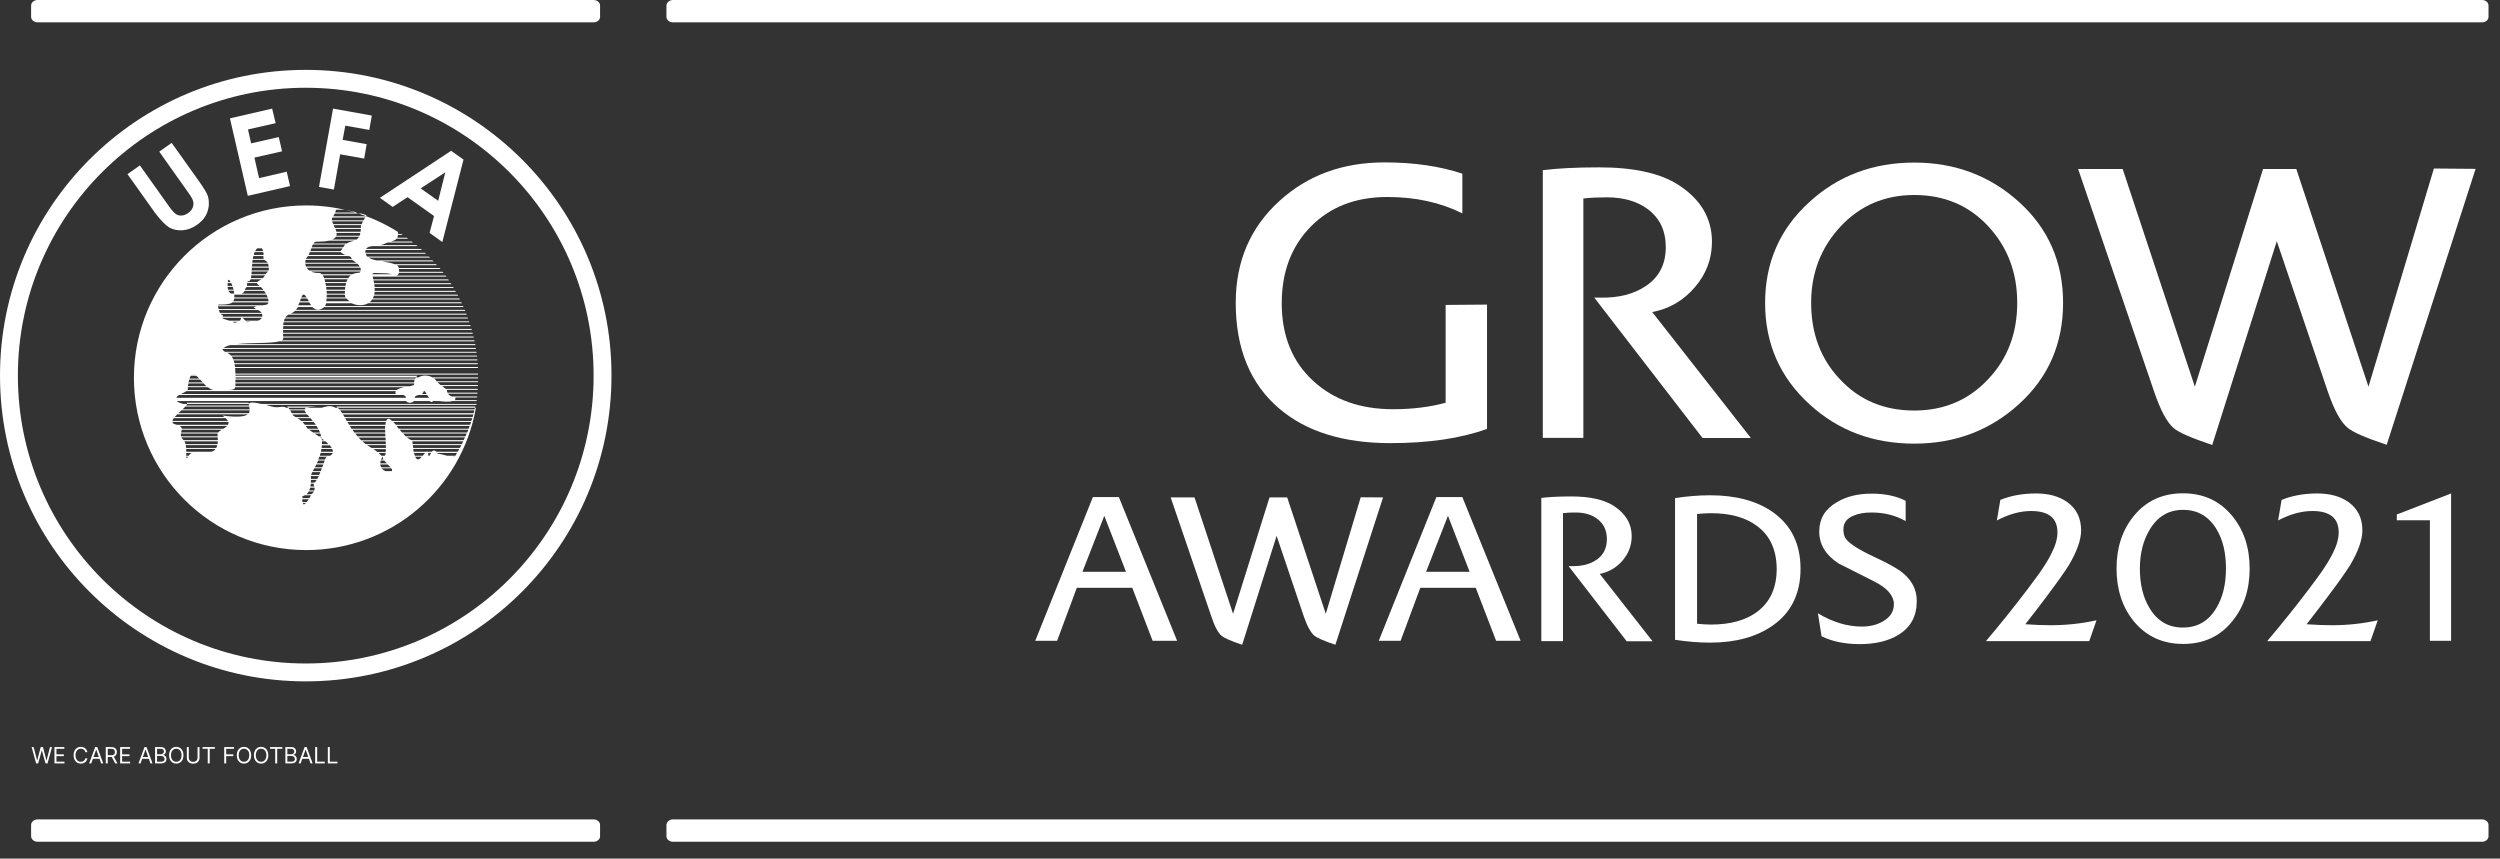 <svg width="99" height="34" viewBox="0 0 99 34" fill="none" xmlns="http://www.w3.org/2000/svg">
<rect x="0" y="0" width="99" height="34" fill="#333333" stroke="none"/>
<path d="M11.485 7.368L11.354 6.798L10.259 7.054L10.075 6.241L11.17 5.992L11.039 5.428L9.944 5.677L9.82 5.126L10.915 4.877L10.777 4.301L9.105 4.687L9.813 7.755L11.485 7.368Z" fill="white"/>
<path d="M13.471 6.11L14.421 6.28L14.52 5.71L13.569 5.539L13.674 4.976L14.625 5.146L14.723 4.576L13.189 4.301L12.632 7.401L13.222 7.506L13.471 6.11Z" fill="white"/>
<path d="M16.139 7.808L17.188 8.555L17.011 9.224L17.516 9.584L18.355 6.32L17.863 5.972L15.044 7.834L15.549 8.194L16.139 7.808ZM17.634 6.824L17.352 7.952L16.657 7.46L17.634 6.824Z" fill="white"/>
<path d="M6.699 9.007C6.85 9.092 7.027 9.132 7.224 9.119C7.421 9.106 7.617 9.034 7.801 8.902C7.945 8.804 8.05 8.693 8.129 8.568C8.201 8.45 8.246 8.312 8.266 8.162C8.279 8.011 8.266 7.873 8.227 7.755C8.187 7.637 8.069 7.447 7.886 7.185L6.798 5.658L6.306 6.005L7.44 7.604C7.565 7.775 7.637 7.899 7.65 7.978C7.67 8.057 7.663 8.135 7.63 8.221C7.598 8.306 7.538 8.378 7.447 8.437C7.368 8.496 7.283 8.529 7.198 8.535C7.112 8.542 7.04 8.522 6.975 8.483C6.909 8.444 6.824 8.352 6.719 8.208L5.539 6.549L5.048 6.896L6.136 8.424C6.365 8.725 6.549 8.915 6.699 9.007Z" fill="white"/>
<path d="M12.107 2.767C5.421 2.767 0 8.188 0 14.874C0 21.561 5.421 26.982 12.107 26.982C18.794 26.982 24.215 21.561 24.215 14.874C24.222 8.188 18.794 2.767 12.107 2.767ZM12.107 26.274C5.814 26.274 0.708 21.167 0.708 14.874C0.708 8.581 5.814 3.475 12.107 3.475C18.401 3.475 23.507 8.581 23.507 14.874C23.507 21.167 18.407 26.274 12.107 26.274Z" fill="white"/>
<path d="M9.308 14.572H18.925C18.925 14.559 18.925 14.546 18.925 14.533H9.308C9.302 14.494 9.295 14.454 9.289 14.422H18.918C18.918 14.409 18.918 14.395 18.918 14.382H9.282C9.276 14.343 9.263 14.304 9.249 14.271H18.905C18.905 14.258 18.905 14.245 18.899 14.232H9.236C9.217 14.186 9.197 14.153 9.177 14.12H18.892C18.892 14.107 18.892 14.094 18.886 14.081H9.145C9.099 14.028 9.046 13.995 8.994 13.969H18.872C18.872 13.956 18.866 13.943 18.866 13.93H8.909C8.869 13.91 8.836 13.884 8.81 13.832C8.81 13.825 8.817 13.819 8.817 13.819H18.846C18.846 13.805 18.84 13.792 18.84 13.779H8.856C8.909 13.733 9 13.694 9.112 13.668H18.827C18.827 13.655 18.82 13.642 18.82 13.628H9.361C9.912 13.563 10.718 13.609 11.059 13.517H18.794C18.794 13.504 18.787 13.491 18.787 13.478H11.164C11.196 13.458 11.216 13.432 11.216 13.399V13.366H18.761C18.761 13.353 18.755 13.34 18.748 13.327H11.21C11.21 13.288 11.21 13.248 11.21 13.216H18.722C18.715 13.202 18.715 13.189 18.709 13.176H11.21C11.21 13.137 11.21 13.098 11.21 13.065H18.682C18.676 13.052 18.676 13.039 18.669 13.025H11.21C11.21 12.986 11.216 12.947 11.216 12.914H18.637C18.63 12.901 18.63 12.888 18.623 12.875H11.216C11.223 12.835 11.223 12.796 11.229 12.763H18.584C18.578 12.75 18.578 12.737 18.571 12.724H11.242C11.255 12.678 11.262 12.645 11.275 12.612H18.532C18.525 12.599 18.525 12.586 18.519 12.573H11.301C11.334 12.521 11.373 12.488 11.419 12.462H18.479C18.473 12.448 18.466 12.435 18.466 12.422H11.511C11.563 12.396 11.623 12.37 11.681 12.311H18.427C18.42 12.298 18.414 12.285 18.407 12.271H11.721C11.747 12.239 11.773 12.206 11.793 12.16H12.37C12.481 12.271 12.632 12.324 12.842 12.16H18.355C18.348 12.147 18.342 12.134 18.335 12.121H12.874C12.888 12.095 12.901 12.055 12.914 12.009H13.923C14.12 12.101 14.382 12.121 14.579 12.009H18.289C18.283 11.996 18.276 11.983 18.27 11.97H14.638C14.677 11.937 14.71 11.904 14.736 11.858H18.21C18.204 11.845 18.197 11.832 18.191 11.819H14.762C14.782 11.786 14.795 11.747 14.808 11.708H18.138C18.132 11.695 18.125 11.681 18.119 11.668H14.821C14.828 11.636 14.835 11.596 14.835 11.557H18.053C18.047 11.544 18.04 11.531 18.027 11.518H14.835C14.835 11.485 14.835 11.445 14.835 11.406H17.968C17.961 11.393 17.948 11.38 17.942 11.367H14.835C14.828 11.334 14.828 11.295 14.821 11.255H17.876C17.87 11.242 17.857 11.229 17.85 11.216H14.815C14.808 11.183 14.802 11.151 14.795 11.118L14.789 11.105H17.778C17.771 11.092 17.758 11.079 17.752 11.065H14.782C14.769 11.02 14.762 10.98 14.762 10.954H17.68C17.666 10.941 17.66 10.928 17.647 10.915H15.687C15.739 10.902 15.785 10.869 15.798 10.803H17.561C17.548 10.79 17.542 10.777 17.529 10.764H15.805C15.805 10.731 15.805 10.698 15.798 10.652H17.444C17.43 10.639 17.424 10.626 17.411 10.613H15.792L15.785 10.587C15.778 10.554 15.752 10.521 15.72 10.502H17.299C17.286 10.489 17.273 10.475 17.267 10.462H15.628C15.503 10.41 15.313 10.384 15.13 10.351H17.168C17.155 10.338 17.142 10.325 17.129 10.312H14.9C14.782 10.285 14.677 10.252 14.598 10.2H17.024C17.011 10.187 16.998 10.174 16.985 10.161H14.546C14.513 10.128 14.494 10.095 14.48 10.049H16.873C16.86 10.036 16.847 10.023 16.827 10.01H14.467C14.467 9.977 14.467 9.938 14.48 9.899H16.709C16.696 9.885 16.677 9.872 16.663 9.859H14.5C14.533 9.787 14.625 9.761 14.743 9.748H16.539C16.519 9.735 16.506 9.722 16.486 9.708H15.064C15.123 9.695 15.182 9.676 15.241 9.649C15.28 9.63 15.32 9.617 15.352 9.604H16.355C16.336 9.59 16.323 9.577 16.303 9.564H15.483C15.582 9.531 15.661 9.512 15.706 9.453H16.159C16.139 9.44 16.119 9.427 16.1 9.413H15.733C15.746 9.387 15.752 9.348 15.759 9.302H15.949C15.929 9.289 15.91 9.276 15.883 9.263H15.759C15.759 9.236 15.759 9.21 15.759 9.184C14.71 8.522 13.464 8.135 12.127 8.135C8.358 8.135 5.303 11.19 5.303 14.959C5.303 18.728 8.358 21.783 12.127 21.783C15.49 21.783 18.289 19.351 18.846 16.146H13.281C13.097 16.034 12.934 16.093 12.737 16.146H11.334C11.177 16.047 11.039 16.185 10.738 16.093C10.665 16.073 10.593 16.054 10.534 16.034H18.866C18.866 16.021 18.872 16.008 18.872 15.995H10.351C10.01 15.916 9.885 15.929 9.853 15.995H7.257C7.112 15.956 7.034 15.923 7.001 15.883H16.087C16.1 15.942 16.303 15.995 16.388 15.883H17.017C17.063 15.929 17.103 15.942 17.148 15.883H17.384C17.555 15.903 17.784 15.923 17.916 15.883H18.872C18.872 15.87 18.879 15.857 18.879 15.844H18.007C18.034 15.818 18.04 15.792 18.034 15.752C18.034 15.746 18.027 15.739 18.027 15.739H18.892C18.892 15.726 18.899 15.713 18.899 15.7H17.909C17.85 15.687 17.784 15.661 17.738 15.588H18.905C18.905 15.575 18.905 15.562 18.912 15.549H17.719C17.706 15.516 17.699 15.484 17.693 15.438H18.918C18.918 15.425 18.918 15.412 18.918 15.398H17.647C17.614 15.372 17.561 15.326 17.509 15.287H18.925C18.925 15.274 18.925 15.261 18.925 15.248H17.45C17.398 15.202 17.345 15.162 17.332 15.143L17.326 15.136H18.931C18.931 15.123 18.931 15.11 18.931 15.097H17.286C17.267 15.057 17.234 15.018 17.194 14.985H18.931C18.931 14.972 18.931 14.959 18.931 14.946H17.129C16.965 14.854 16.729 14.841 16.572 14.946H9.328C9.328 14.907 9.328 14.867 9.322 14.835H18.931C18.931 14.822 18.931 14.808 18.931 14.795H9.322C9.315 14.645 9.315 14.605 9.308 14.572ZM15.313 10.823C15.359 10.823 15.444 10.849 15.536 10.862H14.749C14.762 10.77 14.907 10.829 15.313 10.823ZM12.848 11.059H13.766C13.746 11.092 13.733 11.131 13.72 11.17H12.881C12.868 11.131 12.861 11.092 12.848 11.059ZM12.907 11.321C12.901 11.282 12.894 11.249 12.888 11.21H13.707C13.7 11.242 13.687 11.282 13.681 11.321H12.907ZM12.94 11.668H13.655C13.655 11.708 13.668 11.747 13.687 11.78H12.934C12.94 11.741 12.94 11.708 12.94 11.668ZM12.934 11.518H13.661C13.661 11.55 13.661 11.59 13.655 11.629H12.94C12.934 11.59 12.934 11.55 12.934 11.518ZM13.674 11.36C13.668 11.393 13.668 11.432 13.661 11.472H12.927C12.92 11.432 12.92 11.4 12.914 11.36H13.674ZM12.92 11.931C12.927 11.898 12.927 11.858 12.934 11.819H13.72C13.753 11.858 13.799 11.898 13.845 11.931H12.92ZM13.792 11.013H12.835C12.816 10.974 12.802 10.934 12.783 10.902H13.891C13.851 10.934 13.819 10.967 13.792 11.013ZM14.258 10.784C14.238 10.816 14.094 10.79 13.95 10.862H12.743C12.711 10.829 12.678 10.81 12.639 10.81C12.501 10.816 12.396 10.79 12.317 10.751H14.277C14.271 10.764 14.264 10.77 14.258 10.784ZM14.284 10.711H12.245C12.199 10.679 12.173 10.639 12.147 10.6H14.271C14.284 10.633 14.29 10.672 14.284 10.711ZM13.327 9.223H14.271C14.264 9.269 14.251 9.302 14.238 9.335H13.32C13.333 9.295 13.333 9.263 13.327 9.223ZM13.32 9.177C13.314 9.138 13.301 9.105 13.281 9.066H14.29C14.29 9.105 14.284 9.145 14.277 9.177H13.32ZM13.301 9.374H14.218C14.192 9.427 14.159 9.459 14.12 9.486H13.156C13.229 9.453 13.274 9.42 13.301 9.374ZM14.153 10.443C14.186 10.475 14.225 10.515 14.245 10.554H12.121C12.107 10.515 12.094 10.482 12.088 10.443H14.153ZM14.29 8.968C14.29 8.987 14.29 9.007 14.29 9.027H13.261C13.242 8.987 13.229 8.955 13.209 8.915H14.304C14.297 8.941 14.29 8.961 14.29 8.968ZM14.323 8.876H13.196C13.183 8.837 13.163 8.804 13.156 8.764H14.376C14.356 8.804 14.336 8.843 14.323 8.876ZM13.307 8.306H13.642C13.812 8.338 13.982 8.371 14.146 8.417H13.274C13.287 8.378 13.294 8.345 13.307 8.306ZM13.255 8.456H14.304C14.376 8.476 14.448 8.496 14.513 8.522C14.507 8.542 14.507 8.555 14.5 8.561L14.494 8.568H13.196C13.215 8.535 13.235 8.496 13.255 8.456ZM13.163 8.614H14.461C14.441 8.64 14.421 8.679 14.395 8.725H13.143C13.143 8.679 13.15 8.646 13.163 8.614ZM12.547 9.571C12.75 9.571 12.907 9.558 13.025 9.531H14.041C13.943 9.564 13.825 9.571 13.727 9.643H12.416C12.442 9.59 12.481 9.571 12.547 9.571ZM12.389 9.682H13.674C13.648 9.708 13.615 9.748 13.589 9.794H12.344C12.363 9.748 12.376 9.715 12.389 9.682ZM12.33 9.833H13.569C13.537 9.892 13.504 9.918 13.484 9.944H12.291C12.304 9.905 12.317 9.866 12.33 9.833ZM12.271 9.984H13.484C13.504 10.003 13.556 10.036 13.668 10.095H12.219C12.239 10.062 12.252 10.023 12.271 9.984ZM12.134 10.22C12.153 10.194 12.173 10.167 12.193 10.141H13.786C13.845 10.148 13.884 10.141 13.937 10.252H12.121C12.121 10.239 12.127 10.226 12.134 10.22ZM12.101 10.292H13.95V10.298C13.95 10.298 14.028 10.338 14.107 10.403H12.094C12.088 10.364 12.094 10.325 12.101 10.292ZM12.009 11.668H12.042C12.075 11.681 12.101 11.721 12.14 11.78H11.931C11.963 11.714 11.983 11.675 12.009 11.668ZM11.898 11.872C11.904 11.852 11.911 11.832 11.917 11.819H12.166C12.186 11.852 12.206 11.891 12.232 11.931H11.885C11.885 11.911 11.891 11.891 11.898 11.872ZM11.858 11.976H12.245C12.271 12.016 12.298 12.055 12.324 12.088H11.806C11.832 12.049 11.845 12.016 11.858 11.976ZM13.759 16.709H15.28C15.274 16.742 15.267 16.775 15.261 16.821H13.825C13.805 16.788 13.779 16.749 13.759 16.709ZM13.851 16.867H15.254C15.254 16.899 15.248 16.939 15.248 16.978H13.917C13.904 16.939 13.877 16.906 13.851 16.867ZM13.956 17.017H15.254C15.254 17.05 15.254 17.09 15.254 17.129H14.035C14.009 17.096 13.982 17.057 13.956 17.017ZM14.068 17.168H15.254L15.261 17.253V17.28H14.159C14.133 17.247 14.1 17.208 14.068 17.168ZM14.199 17.326H15.267L15.274 17.437H14.304C14.271 17.398 14.231 17.365 14.199 17.326ZM14.349 17.476H15.274C15.274 17.516 15.274 17.555 15.28 17.588H14.48C14.441 17.555 14.395 17.516 14.349 17.476ZM14.54 17.627H15.28C15.28 17.666 15.28 17.706 15.28 17.739H14.716C14.658 17.706 14.598 17.673 14.54 17.627ZM14.782 17.785H15.28C15.28 17.83 15.28 17.863 15.274 17.896H14.939C14.887 17.85 14.835 17.817 14.782 17.785ZM14.992 17.935H15.274C15.267 18.001 15.254 18.027 15.234 18.047H15.103C15.064 18.001 15.025 17.968 14.992 17.935ZM15.136 18.086H15.162C15.156 18.093 15.156 18.093 15.149 18.099C15.195 18.158 15.143 18.138 15.182 18.197H15.09V18.191C15.11 18.145 15.13 18.112 15.143 18.099C15.143 18.093 15.136 18.093 15.136 18.086ZM15.077 18.237H15.215C15.234 18.263 15.274 18.296 15.32 18.348H15.064C15.057 18.315 15.064 18.283 15.077 18.237ZM15.057 18.394H15.352C15.379 18.42 15.405 18.447 15.444 18.479C15.451 18.486 15.457 18.492 15.47 18.506H15.097C15.077 18.473 15.064 18.433 15.057 18.394ZM15.51 18.656H15.261C15.208 18.63 15.156 18.597 15.116 18.545H15.497C15.536 18.597 15.536 18.63 15.51 18.656ZM16.441 18.086H16.703C16.617 18.191 16.519 18.256 16.441 18.086ZM16.742 18.047H16.427C16.414 18.014 16.408 17.981 16.395 17.935H16.834C16.808 17.968 16.775 18.007 16.742 18.047ZM17.011 18.047H16.965C16.965 18.034 16.958 18.014 16.958 17.988C16.958 17.968 16.952 17.948 16.952 17.935H17.07C17.044 17.975 17.024 18.014 17.011 18.047ZM17.994 18.099C17.961 18.093 17.935 18.093 17.902 18.086H18.001L17.994 18.099ZM18.034 18.047H17.706C17.535 18.007 17.417 17.968 17.332 17.968C17.326 17.955 17.319 17.948 17.312 17.935H18.099C18.079 17.975 18.053 18.007 18.034 18.047ZM18.125 17.889H17.28C17.201 17.811 17.142 17.837 17.096 17.889H16.932C16.919 17.87 16.899 17.876 16.88 17.889H16.382C16.375 17.857 16.368 17.817 16.362 17.778H18.184C18.165 17.817 18.145 17.857 18.125 17.889ZM18.21 17.739H16.362C16.355 17.706 16.355 17.666 16.349 17.627H18.27C18.25 17.666 18.23 17.706 18.21 17.739ZM18.289 17.588H16.342C16.336 17.555 16.336 17.516 16.329 17.476H18.342C18.322 17.516 18.309 17.549 18.289 17.588ZM18.361 17.43H16.316C16.25 17.424 16.185 17.378 16.113 17.319H18.414C18.394 17.358 18.381 17.398 18.361 17.43ZM18.433 17.28H16.067C16.034 17.247 15.995 17.208 15.962 17.168H18.479C18.466 17.208 18.447 17.247 18.433 17.28ZM18.499 17.129H15.923C15.89 17.096 15.857 17.057 15.831 17.017H18.545C18.525 17.057 18.512 17.09 18.499 17.129ZM18.558 16.978H15.792C15.759 16.939 15.733 16.906 15.7 16.867H18.597C18.584 16.899 18.571 16.939 18.558 16.978ZM18.617 16.821H15.674C15.641 16.782 15.608 16.742 15.575 16.709H18.656C18.637 16.749 18.63 16.788 18.617 16.821ZM18.663 16.67H15.529C15.425 16.572 15.339 16.546 15.293 16.67H13.733C13.714 16.637 13.687 16.598 13.668 16.559H18.702C18.689 16.598 18.676 16.631 18.663 16.67ZM18.715 16.519H13.648L13.635 16.5C13.615 16.467 13.602 16.441 13.582 16.414H18.748C18.735 16.441 18.722 16.48 18.715 16.519ZM18.755 16.362H13.55C13.524 16.323 13.497 16.283 13.471 16.25H18.781C18.774 16.29 18.768 16.329 18.755 16.362ZM18.82 16.1C18.814 16.139 18.8 16.172 18.794 16.211H13.438C13.399 16.165 13.36 16.133 13.327 16.1H18.82ZM11.491 16.25H12.062C12.068 16.283 12.094 16.316 12.127 16.362H11.557C11.531 16.323 11.511 16.283 11.491 16.25ZM11.577 16.414L12.16 16.408C12.186 16.441 12.219 16.48 12.258 16.519H11.714C11.642 16.48 11.596 16.454 11.577 16.414ZM11.78 16.559H12.291C12.324 16.591 12.357 16.631 12.383 16.67H11.931C11.878 16.624 11.826 16.585 11.78 16.559ZM12.422 16.709C12.448 16.742 12.481 16.782 12.507 16.821H12.075C12.042 16.782 12.009 16.742 11.976 16.709H12.422ZM11.99 19.922H12.114C12.062 19.98 12.009 20 11.99 19.922ZM12.147 19.882H11.976C11.97 19.856 11.97 19.817 11.97 19.771H12.219C12.199 19.81 12.173 19.843 12.147 19.882ZM12.252 19.725H11.976C11.976 19.699 11.976 19.672 11.983 19.646C11.983 19.646 12.022 19.64 12.075 19.613H12.317C12.298 19.646 12.271 19.686 12.252 19.725ZM12.337 19.567L12.134 19.574C12.166 19.548 12.193 19.515 12.226 19.463H12.435C12.416 19.495 12.383 19.535 12.337 19.567ZM12.448 19.423H12.245C12.258 19.39 12.271 19.358 12.284 19.312H12.455C12.461 19.345 12.461 19.384 12.448 19.423ZM12.442 19.266H12.291C12.298 19.233 12.304 19.194 12.311 19.154H12.422C12.416 19.187 12.429 19.227 12.442 19.266ZM12.455 19.109L12.311 19.115C12.311 19.082 12.317 19.043 12.311 19.004H12.54C12.514 19.056 12.481 19.096 12.455 19.109ZM12.566 18.964H12.317C12.317 18.932 12.317 18.892 12.311 18.853H12.625C12.599 18.892 12.586 18.932 12.566 18.964ZM12.639 18.807H12.317C12.324 18.781 12.344 18.741 12.363 18.696H12.684C12.671 18.735 12.652 18.774 12.639 18.807ZM12.704 18.656H12.389L12.448 18.545H12.743C12.73 18.584 12.717 18.617 12.704 18.656ZM12.757 18.506H12.468C12.488 18.473 12.507 18.433 12.527 18.394H12.802L12.757 18.506ZM12.816 18.348H12.547C12.566 18.315 12.579 18.276 12.599 18.237H12.861C12.842 18.27 12.829 18.309 12.816 18.348ZM12.92 18.106C12.907 18.106 12.894 18.145 12.868 18.197H12.606C12.619 18.165 12.632 18.125 12.645 18.086H12.973C12.96 18.093 12.94 18.099 12.92 18.106ZM13.071 18.047H12.665C12.678 18.014 12.684 17.975 12.697 17.935H13.176C13.163 17.975 13.13 18.014 13.071 18.047ZM13.183 17.889H12.711C12.717 17.85 12.724 17.817 12.73 17.778H13.156C13.176 17.817 13.183 17.857 13.183 17.889ZM13.052 17.627C13.084 17.666 13.117 17.699 13.137 17.739H12.737C12.743 17.706 12.743 17.666 12.75 17.634H13.052V17.627ZM13.006 17.588H12.75C12.75 17.549 12.75 17.516 12.75 17.476H12.881C12.927 17.509 12.973 17.549 13.006 17.588ZM12.73 17.326C12.73 17.339 12.737 17.352 12.737 17.365C12.77 17.391 12.802 17.411 12.835 17.437H12.75C12.75 17.411 12.743 17.391 12.737 17.365C12.717 17.352 12.704 17.339 12.684 17.326H12.73ZM12.717 17.28H12.625C12.566 17.24 12.514 17.201 12.461 17.168H12.684C12.697 17.208 12.711 17.24 12.717 17.28ZM12.671 17.129H12.402C12.337 17.083 12.278 17.05 12.239 17.017H12.619C12.639 17.05 12.658 17.09 12.671 17.129ZM12.599 16.978H12.186C12.18 16.972 12.173 16.965 12.173 16.965C12.153 16.932 12.127 16.899 12.107 16.867H12.534C12.553 16.899 12.573 16.939 12.599 16.978ZM12.507 16.1C12.488 16.1 12.468 16.106 12.448 16.106C12.186 16.119 12.075 16.152 12.062 16.211H11.465C11.432 16.165 11.406 16.126 11.373 16.1H12.507ZM9.315 15.333H16.015C15.89 15.359 15.772 15.392 15.706 15.444H9.066C9.236 15.438 9.295 15.412 9.315 15.333ZM9.217 12.789C9.19 12.789 9.158 12.796 9.105 12.796C9.151 12.789 9.184 12.789 9.217 12.789C9.289 12.783 9.269 12.763 9.204 12.743H9.426C9.387 12.763 9.315 12.776 9.217 12.789ZM9.499 12.698H9.079C8.948 12.658 8.804 12.619 8.804 12.586H9.544C9.544 12.612 9.538 12.658 9.499 12.698ZM9.898 12.743C9.748 12.757 9.774 12.776 9.754 12.737H9.984L9.898 12.743ZM10.22 12.698H9.721C9.708 12.684 9.689 12.665 9.662 12.639C9.636 12.619 9.617 12.599 9.603 12.586H10.37C10.338 12.639 10.285 12.671 10.22 12.698ZM10.383 12.54H8.817C8.843 12.429 8.784 12.501 8.732 12.429H10.377C10.39 12.475 10.39 12.514 10.383 12.54ZM8.705 12.389L8.666 12.278H10.226C10.279 12.311 10.331 12.344 10.357 12.389H8.705ZM10.265 9.787C10.285 9.781 10.305 9.781 10.325 9.787H10.265ZM10.187 9.833H10.37C10.39 9.859 10.41 9.899 10.416 9.944H10.102C10.128 9.899 10.154 9.859 10.187 9.833ZM10.082 9.984H10.429C10.436 10.023 10.436 10.062 10.436 10.095H10.049C10.056 10.056 10.069 10.023 10.082 9.984ZM10.036 10.141H10.429C10.429 10.194 10.436 10.226 10.443 10.252H10.01C10.016 10.213 10.023 10.174 10.036 10.141ZM10.003 10.292H10.469C10.508 10.331 10.567 10.338 10.6 10.403H9.99C9.997 10.364 10.003 10.331 10.003 10.292ZM9.99 10.443H10.62V10.456C10.626 10.495 10.633 10.528 10.639 10.554H9.977C9.984 10.521 9.984 10.482 9.99 10.443ZM9.977 10.6H10.646C10.646 10.646 10.646 10.685 10.633 10.711H9.964L9.977 10.6ZM9.964 10.751H10.613C10.58 10.803 10.528 10.823 10.508 10.862H9.957C9.964 10.829 9.964 10.79 9.964 10.751ZM10.633 11.931H9.236C9.256 11.898 9.269 11.858 9.276 11.819H10.613C10.626 11.858 10.633 11.898 10.633 11.931ZM9.951 10.902H10.495C10.469 10.947 10.443 10.98 10.41 11.013H9.938C9.938 10.98 9.944 10.947 9.951 10.902ZM9.839 11.137C9.879 11.137 9.905 11.111 9.925 11.059H10.357C10.285 11.111 10.207 11.137 10.187 11.17H9.794C9.794 11.144 9.807 11.137 9.839 11.137ZM9.787 11.21H10.174C10.18 11.236 10.213 11.269 10.279 11.321H9.774C9.787 11.275 9.787 11.242 9.787 11.21ZM9.708 11.445C9.728 11.419 9.748 11.386 9.761 11.367H10.331C10.364 11.4 10.397 11.432 10.429 11.478H9.695C9.695 11.465 9.702 11.452 9.708 11.445ZM9.682 11.518H10.456C10.482 11.55 10.502 11.59 10.528 11.629H9.558C9.656 11.596 9.669 11.557 9.682 11.518ZM9.276 11.668H10.547C10.567 11.708 10.587 11.741 10.6 11.78H9.282C9.282 11.741 9.282 11.708 9.276 11.668ZM9.276 11.623H9.145C9.099 11.596 9.066 11.557 9.046 11.511H9.256C9.263 11.55 9.269 11.59 9.276 11.623ZM9.249 11.472H9.033C9.02 11.439 9.02 11.4 9.013 11.36H9.217C9.23 11.4 9.236 11.432 9.249 11.472ZM9.04 11.079C9.066 11.072 9.099 11.105 9.131 11.17H9.02C9.033 11.111 9.04 11.079 9.04 11.079ZM9.02 11.21H9.158C9.171 11.242 9.19 11.282 9.204 11.321H9.013C9.007 11.282 9.013 11.242 9.02 11.21ZM9.112 12.022C9.145 12.016 9.177 11.996 9.197 11.976H10.626C10.62 12.029 10.587 12.062 10.534 12.068C10.488 12.075 10.443 12.081 10.403 12.088H8.627C8.653 12.022 8.804 12.101 9.112 12.022ZM10.161 12.127C10.01 12.167 10.056 12.193 10.148 12.239H8.659C8.646 12.193 8.633 12.153 8.633 12.127H10.161ZM7.696 14.835H7.604C7.63 14.822 7.663 14.822 7.696 14.835ZM7.558 14.88H7.768C7.807 14.907 7.847 14.946 7.886 14.992H7.506C7.519 14.94 7.539 14.9 7.558 14.88ZM7.493 15.031H7.925L8.03 15.143H7.466C7.473 15.097 7.486 15.064 7.493 15.031ZM7.46 15.182H8.063C8.102 15.221 8.135 15.261 8.174 15.293H7.44C7.453 15.254 7.453 15.215 7.46 15.182ZM7.434 15.431C7.434 15.398 7.44 15.366 7.44 15.333H8.227C8.299 15.385 8.371 15.431 8.443 15.444H7.427C7.427 15.444 7.434 15.438 7.434 15.431ZM7.381 15.49H15.674C15.654 15.523 15.654 15.556 15.674 15.602H7.171C7.25 15.562 7.329 15.523 7.381 15.49ZM6.883 16.559H8.935C8.981 16.598 9.007 16.637 9.027 16.67H6.824C6.831 16.637 6.85 16.598 6.883 16.559ZM7.165 17.168H8.62C8.614 17.188 8.614 17.208 8.614 17.227L8.62 17.28H7.171C7.158 17.24 7.158 17.208 7.165 17.168ZM7.375 18.086H7.447C7.388 18.178 7.375 18.158 7.375 18.086ZM7.473 18.047H7.375V17.935H7.598C7.545 17.955 7.506 17.994 7.473 18.047ZM8.364 17.889H7.919C7.866 17.889 7.814 17.883 7.768 17.889H7.375C7.375 17.857 7.375 17.817 7.375 17.778H8.535C8.489 17.843 8.43 17.876 8.364 17.889ZM8.561 17.739H7.368C7.368 17.699 7.362 17.666 7.355 17.627H8.601C8.594 17.673 8.581 17.706 8.561 17.739ZM8.614 17.588H7.348C7.335 17.549 7.322 17.509 7.303 17.476H8.627C8.62 17.516 8.614 17.555 8.614 17.588ZM7.27 17.43C7.263 17.424 7.263 17.417 7.257 17.417C7.224 17.385 7.198 17.352 7.185 17.319H8.62C8.62 17.358 8.627 17.398 8.627 17.43H7.27ZM8.64 17.129H7.171C7.178 17.09 7.191 17.05 7.198 17.017H8.777C8.719 17.05 8.666 17.09 8.64 17.129ZM8.843 16.978H7.198C7.191 16.939 7.171 16.899 7.112 16.867H9C8.961 16.906 8.902 16.939 8.843 16.978ZM9.033 16.821H7.008C6.994 16.814 6.975 16.814 6.955 16.808C6.87 16.788 6.831 16.755 6.824 16.709H9.046C9.053 16.755 9.046 16.788 9.033 16.821ZM7.394 15.949H9.846C9.846 15.982 9.853 16.021 9.859 16.06H7.375C7.407 16.008 7.421 15.975 7.394 15.949ZM7.342 16.1H9.866C9.872 16.139 9.885 16.172 9.885 16.211H7.23C7.27 16.172 7.309 16.133 7.342 16.1ZM7.185 16.25H9.885C9.885 16.29 9.872 16.329 9.853 16.362H7.067C7.106 16.329 7.145 16.29 7.185 16.25ZM7.021 16.408H9.813C9.695 16.493 9.42 16.539 8.804 16.454C8.836 16.473 8.863 16.493 8.889 16.513H6.922C6.949 16.48 6.981 16.441 7.021 16.408ZM6.988 15.752C6.988 15.713 7.034 15.68 7.093 15.641H15.726C15.746 15.641 15.772 15.641 15.792 15.641H15.962C16.015 15.654 16.06 15.68 16.08 15.752H6.988ZM16.781 15.49H16.821C16.84 15.516 16.867 15.556 16.893 15.602H16.709C16.742 15.575 16.768 15.543 16.781 15.49ZM16.591 15.641H16.919C16.939 15.68 16.965 15.72 16.991 15.752H16.421C16.421 15.746 16.427 15.739 16.427 15.726C16.447 15.667 16.513 15.661 16.591 15.641ZM9.328 14.88H16.526C16.493 14.913 16.467 14.946 16.447 14.992H9.328C9.328 14.953 9.328 14.913 9.328 14.88ZM9.322 15.038V15.031H16.421C16.408 15.064 16.401 15.103 16.401 15.143H9.322C9.322 15.11 9.322 15.077 9.322 15.038ZM9.322 15.182H16.401V15.215C16.401 15.248 16.329 15.274 16.231 15.293H9.322C9.322 15.261 9.322 15.228 9.322 15.182Z" fill="white"/>
<path d="M55.064 17.548C53.202 17.548 51.734 17.096 50.665 16.185C49.512 15.208 48.935 13.812 48.935 11.99C48.935 10.351 49.512 9.007 50.665 7.958C51.78 6.942 53.163 6.431 54.828 6.431C55.995 6.431 57.017 6.582 57.909 6.877V8.45C57.044 8.017 56.054 7.801 54.939 7.801C53.687 7.801 52.684 8.188 51.911 8.968C51.144 9.748 50.757 10.757 50.757 12.009C50.757 13.301 51.177 14.33 52.009 15.09C52.815 15.831 53.864 16.205 55.169 16.205C55.929 16.205 56.624 16.119 57.247 15.949V12.075L58.886 12.062V16.985C57.85 17.358 56.578 17.548 55.064 17.548Z" fill="white"/>
<path d="M67.421 17.345L63.133 11.786H63.389C64.097 11.799 64.687 11.649 65.152 11.341C65.69 10.993 65.965 10.475 65.965 9.787C65.965 9.138 65.729 8.646 65.264 8.292C64.851 7.978 64.307 7.814 63.625 7.814C63.297 7.814 62.989 7.827 62.701 7.86V17.339H61.095V6.739C61.678 6.667 62.419 6.627 63.317 6.627C64.694 6.627 65.736 6.857 66.444 7.309C67.342 7.879 67.794 8.64 67.794 9.577C67.794 10.252 67.565 10.855 67.112 11.38C66.66 11.904 66.096 12.232 65.428 12.357L69.335 17.345H67.421Z" fill="white"/>
<path d="M79.967 15.989C78.813 17.044 77.424 17.568 75.805 17.568C74.172 17.568 72.789 17.05 71.662 16.015C70.488 14.946 69.898 13.609 69.898 11.996C69.898 10.39 70.488 9.053 71.662 7.991C72.796 6.955 74.179 6.438 75.805 6.438C77.424 6.438 78.813 6.962 79.967 8.011C81.121 9.06 81.698 10.39 81.698 11.996C81.698 13.602 81.121 14.933 79.967 15.989ZM78.735 8.961C77.968 8.135 76.991 7.722 75.805 7.722C74.631 7.722 73.655 8.142 72.881 8.974C72.108 9.807 71.721 10.816 71.721 11.99C71.721 13.196 72.094 14.205 72.848 15.005C73.622 15.844 74.605 16.257 75.805 16.257C76.991 16.257 77.968 15.838 78.741 15.005C79.502 14.199 79.882 13.196 79.882 11.99C79.882 10.797 79.502 9.787 78.735 8.961Z" fill="white"/>
<path d="M94.513 17.614C93.687 17.339 93.176 17.116 92.973 16.945C92.697 16.723 92.435 16.244 92.18 15.503L90.161 9.551L87.604 17.621C86.778 17.345 86.267 17.122 86.077 16.952C85.814 16.729 85.552 16.244 85.297 15.49L82.294 6.693H84.058L86.916 15.313L89.617 6.693H90.934L93.792 15.313L96.382 6.673L98.033 6.687L94.513 17.614Z" fill="white"/>
<path d="M45.644 25.375L44.838 23.277H42.642L41.862 25.375H40.996L43.278 19.685H44.307L46.614 25.375H45.644ZM43.73 20.426L42.865 22.642H44.589L43.73 20.426Z" fill="white"/>
<path d="M52.881 25.533C52.442 25.388 52.167 25.264 52.055 25.179C51.911 25.061 51.767 24.805 51.629 24.405L50.554 21.219L49.19 25.533C48.751 25.388 48.476 25.264 48.378 25.179C48.233 25.061 48.096 24.799 47.965 24.399L46.359 19.698H47.303L48.83 24.307L50.272 19.698H50.973L52.501 24.307L53.884 19.692L54.769 19.698L52.881 25.533Z" fill="white"/>
<path d="M59.246 25.375L58.44 23.277H56.244L55.464 25.375H54.599L56.88 19.685H57.909L60.216 25.375H59.246ZM57.339 20.426L56.473 22.642H58.197L57.339 20.426Z" fill="white"/>
<path d="M64.412 25.388L62.117 22.419H62.255C62.635 22.425 62.95 22.347 63.199 22.183C63.487 21.999 63.632 21.718 63.632 21.35C63.632 21.003 63.507 20.741 63.258 20.551C63.035 20.38 62.747 20.295 62.386 20.295C62.209 20.295 62.045 20.302 61.895 20.321V25.388H61.036V19.718C61.344 19.679 61.744 19.659 62.222 19.659C62.956 19.659 63.514 19.784 63.894 20.026C64.372 20.334 64.615 20.734 64.615 21.239C64.615 21.599 64.49 21.921 64.248 22.203C64.005 22.484 63.704 22.655 63.35 22.727L65.441 25.395H64.412V25.388Z" fill="white"/>
<path d="M70.207 24.766C69.564 25.218 68.738 25.448 67.722 25.448C67.263 25.448 66.798 25.408 66.332 25.336V19.725C66.804 19.653 67.263 19.613 67.722 19.613C68.738 19.613 69.571 19.836 70.207 20.282C70.934 20.8 71.301 21.541 71.301 22.524C71.301 23.507 70.934 24.255 70.207 24.766ZM69.59 20.839C69.138 20.492 68.522 20.322 67.748 20.322C67.584 20.322 67.401 20.335 67.204 20.354V24.7C67.401 24.72 67.584 24.733 67.748 24.733C68.522 24.733 69.138 24.563 69.59 24.222C70.102 23.835 70.357 23.271 70.357 22.524C70.351 21.777 70.095 21.213 69.59 20.839Z" fill="white"/>
<path d="M75.188 25.133C74.789 25.382 74.271 25.507 73.641 25.507C73.058 25.507 72.553 25.402 72.134 25.198L71.99 24.287C72.579 24.641 73.156 24.812 73.727 24.812C74.041 24.812 74.323 24.746 74.559 24.609C74.854 24.445 74.998 24.215 74.998 23.927C74.998 23.593 74.743 23.291 74.225 23.029C73.753 22.793 73.281 22.55 72.809 22.314C72.298 21.98 72.042 21.56 72.042 21.049C72.042 20.544 72.271 20.157 72.737 19.889C73.117 19.659 73.576 19.548 74.12 19.548C74.638 19.548 75.084 19.64 75.464 19.83V20.636C75.064 20.407 74.612 20.295 74.113 20.295C73.832 20.295 73.596 20.334 73.399 20.42C73.13 20.531 72.999 20.708 72.999 20.957C72.999 21.088 73.019 21.2 73.065 21.285C73.169 21.488 73.563 21.75 74.245 22.065C74.782 22.314 75.156 22.524 75.359 22.694C75.719 22.996 75.903 23.357 75.903 23.783C75.91 24.386 75.674 24.831 75.188 25.133Z" fill="white"/>
<path d="M82.734 25.389H78.643C79.226 24.7 79.777 24.012 80.288 23.337C80.557 22.983 80.721 22.747 80.8 22.642C80.983 22.373 81.134 22.131 81.239 21.914C81.396 21.606 81.475 21.331 81.475 21.082C81.475 20.518 81.128 20.236 80.433 20.236C80 20.236 79.548 20.361 79.076 20.61L79.213 19.797C79.626 19.627 80.098 19.541 80.623 19.541C81.128 19.541 81.54 19.653 81.862 19.882C82.229 20.145 82.412 20.518 82.412 21.003C82.412 21.377 82.248 21.836 81.927 22.38C81.757 22.649 81.468 23.062 81.062 23.599C80.892 23.828 80.61 24.202 80.203 24.72C80.577 24.746 80.911 24.759 81.206 24.759C81.829 24.759 82.432 24.694 83.022 24.563L82.734 25.389Z" fill="white"/>
<path d="M88.397 24.602C87.912 25.205 87.263 25.5 86.45 25.5C85.644 25.5 84.989 25.198 84.497 24.602C84.045 24.045 83.815 23.343 83.815 22.511C83.815 21.685 84.045 20.99 84.497 20.433C84.989 19.83 85.638 19.535 86.45 19.535C87.257 19.535 87.906 19.836 88.397 20.433C88.856 20.99 89.086 21.685 89.086 22.511C89.086 23.35 88.856 24.045 88.397 24.602ZM87.775 20.957C87.466 20.446 87.027 20.19 86.45 20.19C85.887 20.19 85.447 20.446 85.133 20.964C84.871 21.396 84.739 21.914 84.739 22.517C84.739 23.134 84.864 23.658 85.12 24.077C85.428 24.595 85.867 24.851 86.444 24.851C87.021 24.851 87.46 24.595 87.768 24.077C88.024 23.651 88.148 23.134 88.148 22.517C88.148 21.901 88.03 21.377 87.775 20.957Z" fill="white"/>
<path d="M93.871 25.389H89.78C90.364 24.7 90.914 24.012 91.426 23.337C91.695 22.983 91.858 22.747 91.937 22.642C92.121 22.373 92.271 22.131 92.376 21.914C92.534 21.606 92.612 21.331 92.612 21.082C92.612 20.518 92.265 20.236 91.57 20.236C91.137 20.236 90.685 20.361 90.213 20.61L90.351 19.797C90.764 19.627 91.236 19.541 91.76 19.541C92.265 19.541 92.678 19.653 92.999 19.882C93.366 20.145 93.55 20.518 93.55 21.003C93.55 21.377 93.386 21.836 93.065 22.38C92.894 22.649 92.606 23.062 92.199 23.599C92.029 23.828 91.747 24.202 91.341 24.72C91.714 24.746 92.049 24.759 92.344 24.759C92.966 24.759 93.569 24.694 94.159 24.563L93.871 25.389Z" fill="white"/>
<path d="M96.224 25.376V20.603H94.913V20.374L97.063 19.541V25.376H96.224Z" fill="white"/>
<path fill-rule="evenodd" clip-rule="evenodd" d="M26.647 0H98.289C98.427 0 98.545 0.098 98.545 0.216V0.669C98.545 0.787 98.433 0.885 98.289 0.885H26.647C26.509 0.885 26.391 0.787 26.391 0.669V0.216C26.398 0.098 26.509 0 26.647 0Z" fill="white"/>
<path fill-rule="evenodd" clip-rule="evenodd" d="M1.488 0H23.507C23.645 0 23.763 0.098 23.763 0.216V0.669C23.763 0.787 23.651 0.885 23.507 0.885H1.488C1.35 0.885 1.232 0.787 1.232 0.669V0.216C1.232 0.098 1.35 0 1.488 0Z" fill="white"/>
<path fill-rule="evenodd" clip-rule="evenodd" d="M1.488 32.448H23.507C23.645 32.448 23.763 32.547 23.763 32.665V33.117C23.763 33.235 23.651 33.333 23.507 33.333H1.488C1.35 33.333 1.232 33.235 1.232 33.117V32.665C1.232 32.547 1.35 32.448 1.488 32.448Z" fill="white"/>
<path fill-rule="evenodd" clip-rule="evenodd" d="M26.647 32.448H98.289C98.427 32.448 98.545 32.547 98.545 32.665V33.117C98.545 33.235 98.433 33.333 98.289 33.333H26.647C26.509 33.333 26.391 33.235 26.391 33.117V32.665C26.398 32.547 26.509 32.448 26.647 32.448Z" fill="white"/>
<path d="M1.43 30.231L1.253 29.584H1.333L1.468 30.111H1.474L1.612 29.584H1.701L1.838 30.111H1.845L1.98 29.584H2.06L1.883 30.231H1.802L1.659 29.715H1.654L1.511 30.231H1.43ZM2.157 30.231V29.584H2.548V29.653H2.236V29.872H2.528V29.942H2.236V30.162H2.553V30.231H2.157ZM3.46 29.786H3.382C3.377 29.764 3.369 29.744 3.358 29.727C3.346 29.709 3.332 29.695 3.316 29.684C3.3 29.672 3.282 29.663 3.262 29.657C3.242 29.651 3.221 29.648 3.2 29.648C3.161 29.648 3.125 29.658 3.093 29.678C3.062 29.698 3.037 29.727 3.018 29.765C2.999 29.804 2.99 29.851 2.99 29.907C2.99 29.963 2.999 30.011 3.018 30.049C3.037 30.088 3.062 30.117 3.093 30.137C3.125 30.157 3.161 30.166 3.2 30.166C3.221 30.166 3.242 30.164 3.262 30.158C3.282 30.152 3.3 30.143 3.316 30.131C3.332 30.12 3.346 30.105 3.358 30.088C3.369 30.071 3.377 30.051 3.382 30.029H3.46C3.454 30.062 3.444 30.091 3.428 30.117C3.413 30.144 3.393 30.166 3.37 30.184C3.347 30.202 3.321 30.216 3.292 30.226C3.263 30.235 3.233 30.24 3.2 30.24C3.145 30.24 3.096 30.226 3.053 30.199C3.01 30.172 2.976 30.134 2.951 30.084C2.927 30.035 2.914 29.976 2.914 29.907C2.914 29.839 2.927 29.78 2.951 29.73C2.976 29.681 3.01 29.642 3.053 29.615C3.096 29.588 3.145 29.575 3.2 29.575C3.233 29.575 3.263 29.58 3.292 29.589C3.321 29.599 3.347 29.613 3.37 29.631C3.393 29.649 3.413 29.671 3.428 29.697C3.444 29.723 3.454 29.753 3.46 29.786ZM3.614 30.231H3.531L3.769 29.584H3.85L4.088 30.231H4.005L3.812 29.686H3.807L3.614 30.231ZM3.644 29.978H3.975V30.048H3.644V29.978ZM4.188 30.231V29.584H4.407C4.458 29.584 4.499 29.592 4.532 29.61C4.564 29.627 4.588 29.65 4.604 29.68C4.619 29.71 4.627 29.744 4.627 29.782C4.627 29.82 4.619 29.854 4.604 29.884C4.588 29.913 4.564 29.936 4.532 29.953C4.5 29.97 4.458 29.978 4.408 29.978H4.231V29.907H4.406C4.44 29.907 4.468 29.902 4.489 29.892C4.511 29.882 4.526 29.868 4.535 29.849C4.545 29.831 4.55 29.808 4.55 29.782C4.55 29.756 4.545 29.734 4.535 29.714C4.526 29.695 4.51 29.68 4.489 29.669C4.468 29.659 4.44 29.653 4.405 29.653H4.267V30.231H4.188ZM4.493 29.94L4.652 30.231H4.561L4.405 29.94H4.493ZM4.758 30.231V29.584H5.148V29.653H4.836V29.872H5.128V29.942H4.836V30.162H5.153V30.231H4.758ZM5.566 30.231H5.484L5.722 29.584H5.803L6.04 30.231H5.958L5.765 29.686H5.76L5.566 30.231ZM5.597 29.978H5.928V30.048H5.597V29.978ZM6.141 30.231V29.584H6.368C6.413 29.584 6.45 29.591 6.479 29.607C6.508 29.622 6.53 29.643 6.545 29.669C6.559 29.695 6.566 29.724 6.566 29.756C6.566 29.784 6.561 29.806 6.551 29.825C6.541 29.843 6.529 29.857 6.513 29.868C6.497 29.878 6.48 29.886 6.461 29.891V29.897C6.481 29.898 6.501 29.905 6.521 29.918C6.541 29.931 6.558 29.949 6.571 29.973C6.585 29.996 6.591 30.025 6.591 30.059C6.591 30.091 6.584 30.121 6.569 30.147C6.554 30.172 6.531 30.193 6.499 30.208C6.468 30.223 6.426 30.231 6.375 30.231H6.141ZM6.22 30.162H6.375C6.426 30.162 6.463 30.152 6.484 30.132C6.506 30.112 6.517 30.087 6.517 30.059C6.517 30.037 6.511 30.017 6.5 29.998C6.489 29.98 6.473 29.965 6.452 29.953C6.432 29.942 6.407 29.936 6.379 29.936H6.22V30.162ZM6.22 29.868H6.365C6.389 29.868 6.41 29.863 6.429 29.854C6.448 29.845 6.463 29.832 6.474 29.815C6.486 29.798 6.491 29.778 6.491 29.756C6.491 29.727 6.482 29.703 6.462 29.683C6.442 29.663 6.411 29.653 6.368 29.653H6.22V29.868ZM7.266 29.907C7.266 29.976 7.254 30.035 7.229 30.084C7.205 30.134 7.171 30.172 7.128 30.199C7.085 30.226 7.036 30.24 6.981 30.24C6.925 30.24 6.876 30.226 6.833 30.199C6.79 30.172 6.756 30.134 6.732 30.084C6.707 30.035 6.695 29.976 6.695 29.907C6.695 29.839 6.707 29.78 6.732 29.73C6.756 29.681 6.79 29.642 6.833 29.615C6.876 29.588 6.925 29.575 6.981 29.575C7.036 29.575 7.085 29.588 7.128 29.615C7.171 29.642 7.205 29.681 7.229 29.73C7.254 29.78 7.266 29.839 7.266 29.907ZM7.19 29.907C7.19 29.851 7.181 29.804 7.162 29.765C7.144 29.727 7.119 29.698 7.087 29.678C7.055 29.658 7.02 29.648 6.981 29.648C6.941 29.648 6.906 29.658 6.874 29.678C6.842 29.698 6.817 29.727 6.798 29.765C6.78 29.804 6.771 29.851 6.771 29.907C6.771 29.963 6.78 30.011 6.798 30.049C6.817 30.088 6.842 30.117 6.874 30.137C6.906 30.157 6.941 30.166 6.981 30.166C7.02 30.166 7.055 30.157 7.087 30.137C7.119 30.117 7.144 30.088 7.162 30.049C7.181 30.011 7.19 29.963 7.19 29.907ZM7.823 29.584H7.901V30.012C7.901 30.056 7.891 30.096 7.87 30.131C7.849 30.165 7.82 30.193 7.782 30.213C7.745 30.233 7.7 30.242 7.65 30.242C7.599 30.242 7.554 30.233 7.517 30.213C7.479 30.193 7.45 30.165 7.429 30.131C7.408 30.096 7.398 30.056 7.398 30.012V29.584H7.476V30.006C7.476 30.038 7.483 30.066 7.497 30.09C7.511 30.115 7.531 30.134 7.557 30.148C7.583 30.162 7.614 30.169 7.65 30.169C7.686 30.169 7.717 30.162 7.742 30.148C7.768 30.134 7.788 30.115 7.802 30.09C7.816 30.066 7.823 30.038 7.823 30.006V29.584ZM8.022 29.653V29.584H8.508V29.653H8.304V30.231H8.226V29.653H8.022ZM8.879 30.231V29.584H9.267V29.653H8.957V29.872H9.238V29.942H8.957V30.231H8.879ZM9.947 29.907C9.947 29.976 9.935 30.035 9.91 30.084C9.886 30.134 9.852 30.172 9.809 30.199C9.766 30.226 9.717 30.24 9.662 30.24C9.606 30.24 9.557 30.226 9.514 30.199C9.471 30.172 9.438 30.134 9.413 30.084C9.388 30.035 9.376 29.976 9.376 29.907C9.376 29.839 9.388 29.78 9.413 29.73C9.438 29.681 9.471 29.642 9.514 29.615C9.557 29.588 9.606 29.575 9.662 29.575C9.717 29.575 9.766 29.588 9.809 29.615C9.852 29.642 9.886 29.681 9.91 29.73C9.935 29.78 9.947 29.839 9.947 29.907ZM9.871 29.907C9.871 29.851 9.862 29.804 9.843 29.765C9.825 29.727 9.8 29.698 9.768 29.678C9.736 29.658 9.701 29.648 9.662 29.648C9.622 29.648 9.587 29.658 9.555 29.678C9.524 29.698 9.498 29.727 9.48 29.765C9.461 29.804 9.452 29.851 9.452 29.907C9.452 29.963 9.461 30.011 9.48 30.049C9.498 30.088 9.524 30.117 9.555 30.137C9.587 30.157 9.622 30.166 9.662 30.166C9.701 30.166 9.736 30.157 9.768 30.137C9.8 30.117 9.825 30.088 9.843 30.049C9.862 30.011 9.871 29.963 9.871 29.907ZM10.625 29.907C10.625 29.976 10.613 30.035 10.588 30.084C10.564 30.134 10.53 30.172 10.487 30.199C10.444 30.226 10.395 30.24 10.339 30.24C10.284 30.24 10.235 30.226 10.192 30.199C10.149 30.172 10.116 30.134 10.091 30.084C10.066 30.035 10.054 29.976 10.054 29.907C10.054 29.839 10.066 29.78 10.091 29.73C10.116 29.681 10.149 29.642 10.192 29.615C10.235 29.588 10.284 29.575 10.339 29.575C10.395 29.575 10.444 29.588 10.487 29.615C10.53 29.642 10.564 29.681 10.588 29.73C10.613 29.78 10.625 29.839 10.625 29.907ZM10.549 29.907C10.549 29.851 10.54 29.804 10.521 29.765C10.503 29.727 10.477 29.698 10.446 29.678C10.414 29.658 10.379 29.648 10.339 29.648C10.3 29.648 10.265 29.658 10.233 29.678C10.201 29.698 10.176 29.727 10.158 29.765C10.139 29.804 10.13 29.851 10.13 29.907C10.13 29.963 10.139 30.011 10.158 30.049C10.176 30.088 10.201 30.117 10.233 30.137C10.265 30.157 10.3 30.166 10.339 30.166C10.379 30.166 10.414 30.157 10.446 30.137C10.477 30.117 10.503 30.088 10.521 30.049C10.54 30.011 10.549 29.963 10.549 29.907ZM10.695 29.653V29.584H11.18V29.653H10.977V30.231H10.898V29.653H10.695ZM11.301 30.231V29.584H11.527C11.572 29.584 11.61 29.591 11.639 29.607C11.668 29.622 11.69 29.643 11.704 29.669C11.719 29.695 11.726 29.724 11.726 29.756C11.726 29.784 11.721 29.806 11.711 29.825C11.701 29.843 11.688 29.857 11.672 29.868C11.657 29.878 11.639 29.886 11.621 29.891V29.897C11.641 29.898 11.661 29.905 11.681 29.918C11.701 29.931 11.717 29.949 11.731 29.973C11.744 29.996 11.751 30.025 11.751 30.059C11.751 30.091 11.744 30.121 11.729 30.147C11.714 30.172 11.691 30.193 11.659 30.208C11.627 30.223 11.586 30.231 11.535 30.231H11.301ZM11.379 30.162H11.535C11.586 30.162 11.623 30.152 11.644 30.132C11.666 30.112 11.677 30.087 11.677 30.059C11.677 30.037 11.671 30.017 11.66 29.998C11.649 29.98 11.633 29.965 11.612 29.953C11.591 29.942 11.567 29.936 11.539 29.936H11.379V30.162ZM11.379 29.868H11.525C11.548 29.868 11.57 29.863 11.589 29.854C11.608 29.845 11.623 29.832 11.634 29.815C11.646 29.798 11.651 29.778 11.651 29.756C11.651 29.727 11.641 29.703 11.621 29.683C11.602 29.663 11.57 29.653 11.527 29.653H11.379V29.868ZM11.906 30.231H11.824L12.062 29.584H12.143L12.38 30.231H12.298L12.105 29.686H12.1L11.906 30.231ZM11.937 29.978H12.268V30.048H11.937V29.978ZM12.481 30.231V29.584H12.56V30.162H12.861V30.231H12.481ZM12.982 30.231V29.584H13.06V30.162H13.361V30.231H12.982Z" fill="white"/>
</svg>
